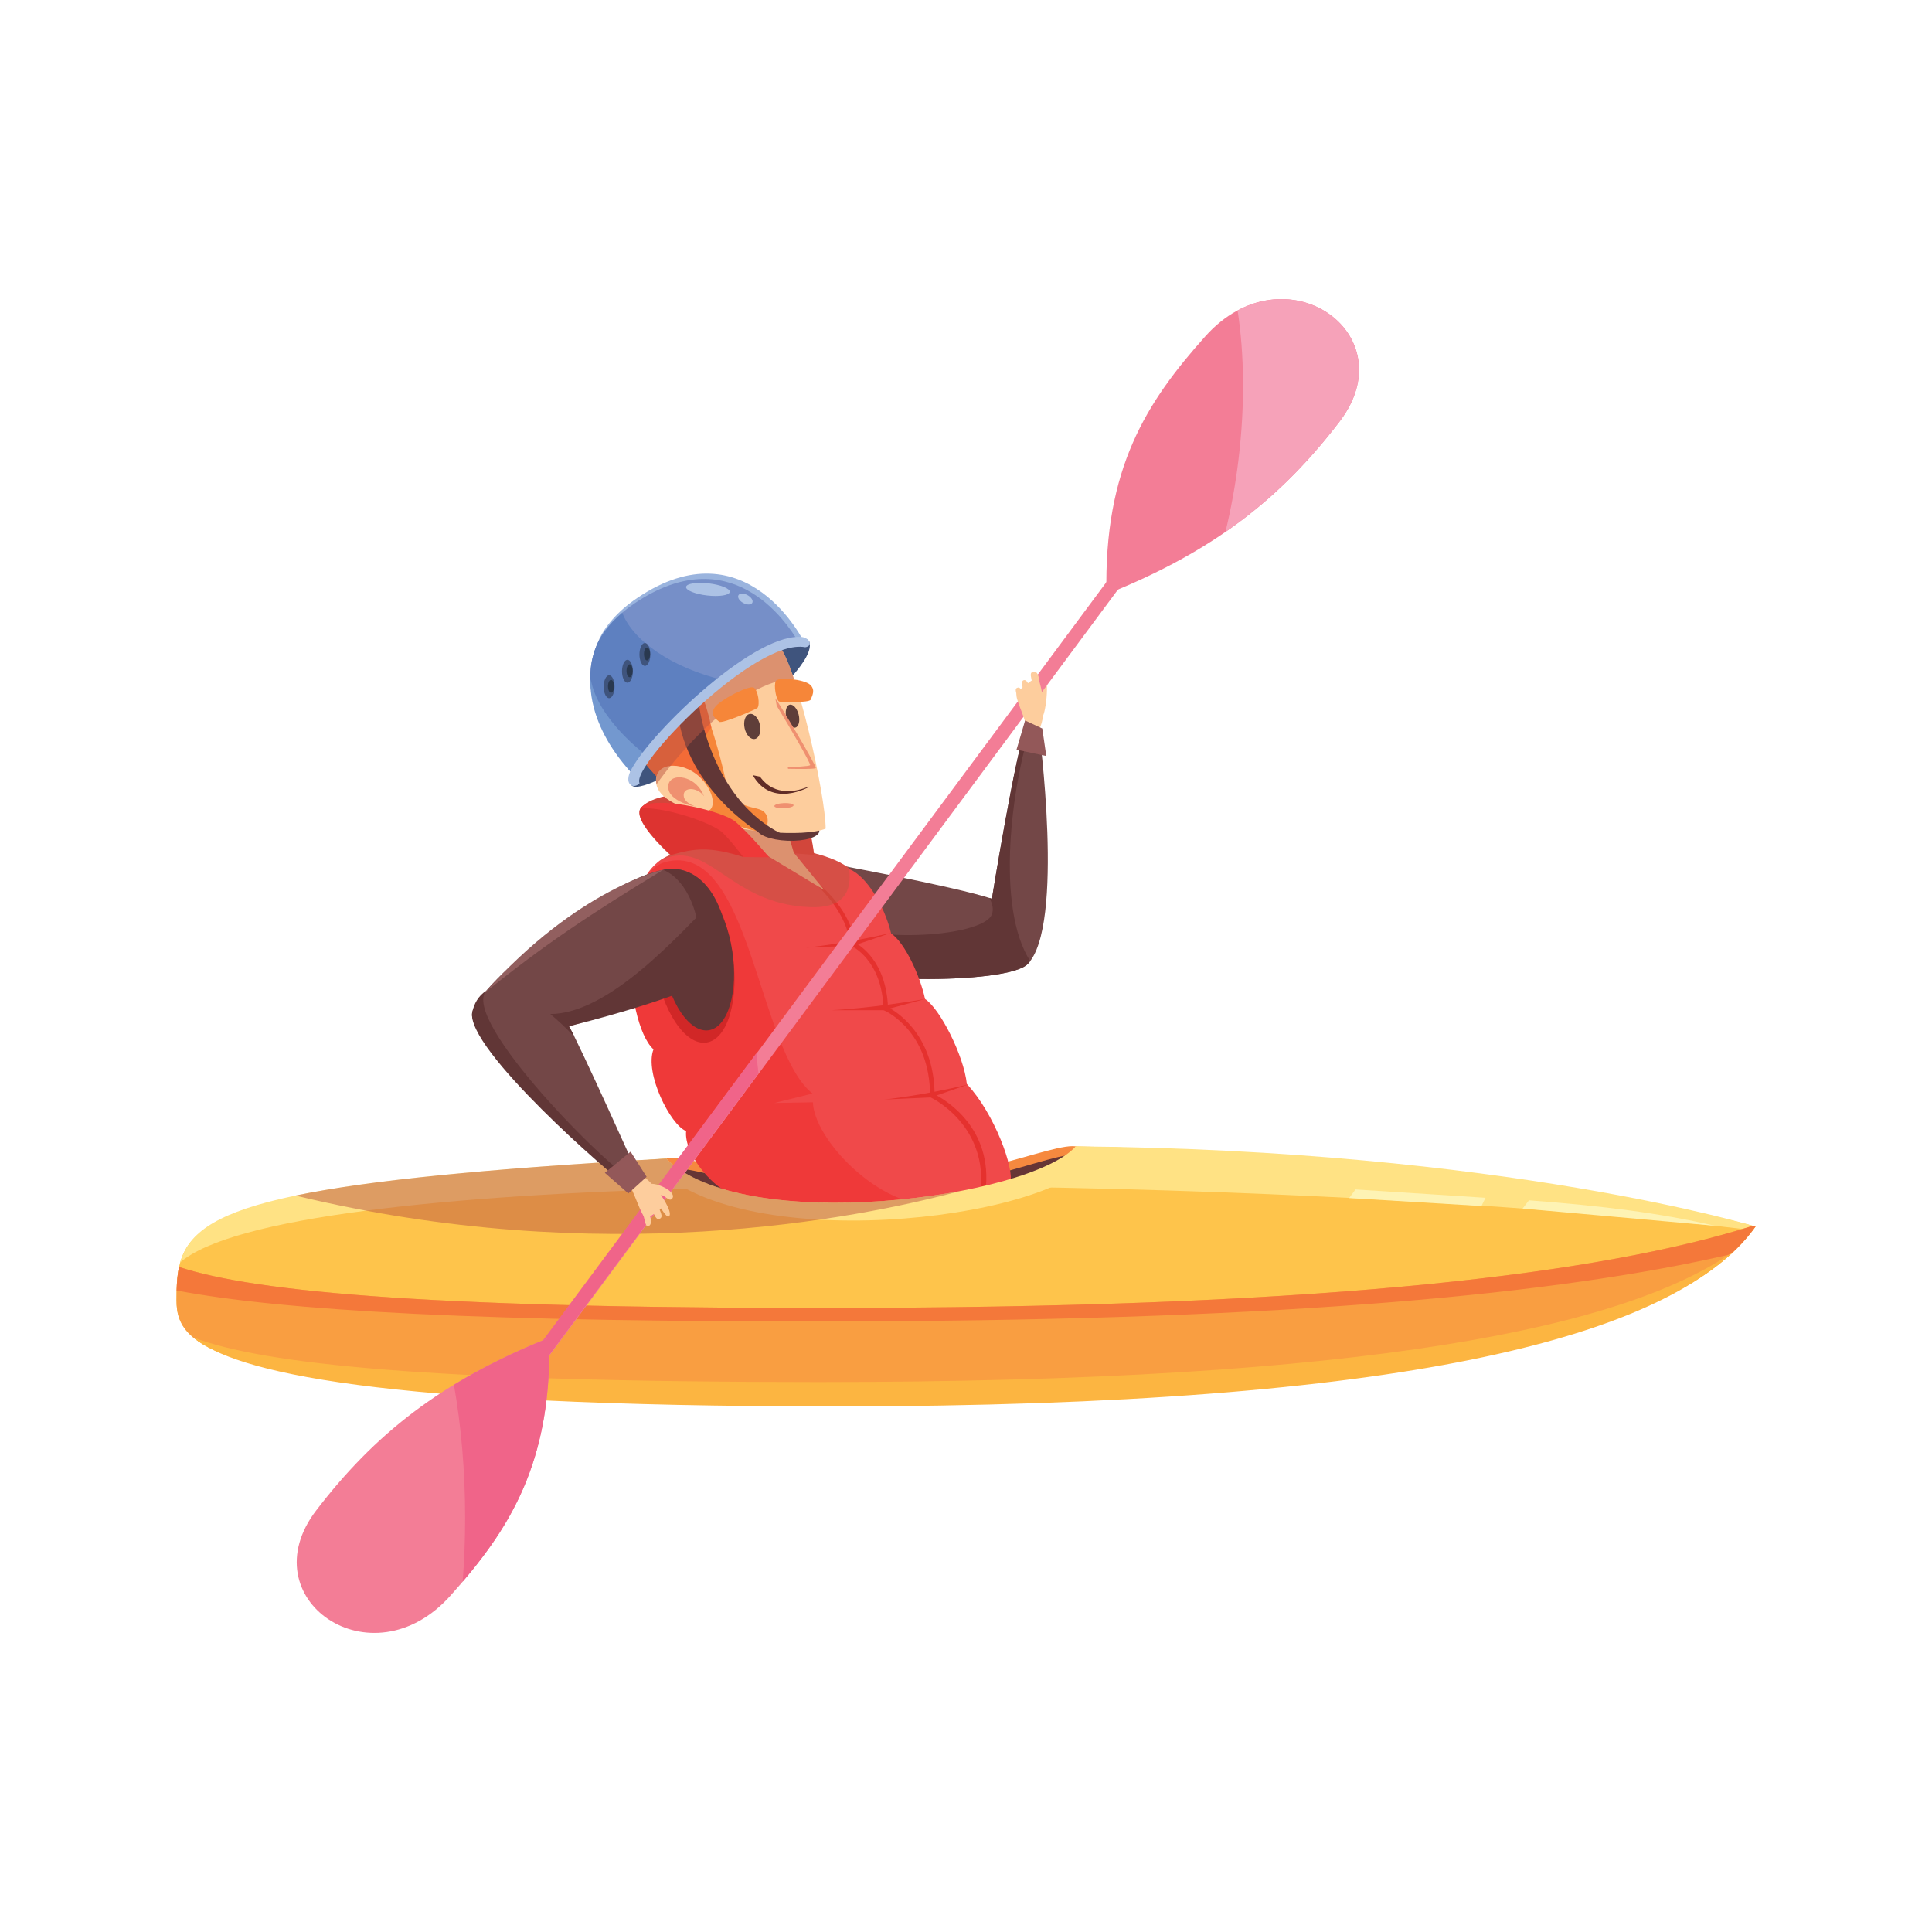 <svg enable-background="new 0 0 125 125" viewBox="0 0 125 125" xmlns="http://www.w3.org/2000/svg"><path d="m66.817 45.436c.654.062.201-1.48.555-1.733.561-.407.378 2.03.104 2.63-.243.533-.659-.897-.659-.897z" fill="#fdcd9d"/><path d="m53.312 55.797s8.427 1.54 10.863 2.352c0 0 1.531-9.534 2.283-11.433l.754.421s1.71 12.803-.732 15.245c-1.352 1.353-12.537 1.263-13.981-.18-1.442-1.444-1.532-6.314.813-6.405z" fill="#734747"/><path d="m66.744 46.875-.285-.159c-.752 1.9-2.283 11.433-2.283 11.433-.051-.017-.108-.034-.163-.051.213.388.277.751.161 1.063-.483 1.305-6.747 1.946-10.47.569-.995-.368-1.706-.844-2.207-1.368-.124 1.442.259 3.096 1.003 3.84 1.444 1.443 12.629 1.533 13.981.18.061-.061.118-.129.173-.201-2.256-3.489-1.202-11.41.09-15.306z" fill="#613636"/><path d="m70.01 74.566c-.069-1.563-5.956 1.83-13.565 2.063-7.607.235-13.75-2.829-13.681-1.267.068 1.563 6.292 4.001 13.899 3.767 7.608-.234 13.416-3 13.347-4.563z" fill="#f6893f"/><path d="m70.085 75.113c-.069-1.562-6.031 1.912-13.641 2.146-7.607.235-13.979-2.859-13.911-1.296.069 1.562 6.522 4.03 14.129 3.796 7.609-.236 13.493-3.084 13.423-4.646z" fill="#663535"/><path d="m69.599 74.17c-1.2 3.934-21.65 6.897-26.502.788-30.614 2.255-31.677 3.79-31.677 9.175 0 3.292 2.744 6.308 42.529 6.308 41.456 0 55.299-4.983 59.63-11.083.001-.001-16.165-4.634-43.98-5.188z" fill="#fec44b"/><path d="m43.097 74.958c-25.451 1.441-30.441 3.241-31.439 6.718 3.38-2.918 17.101-4.373 33.99-4.805-1.056-.501-1.931-1.133-2.551-1.913z" fill="#ffe284"/><path d="m113.58 79.357s-16.212-4.957-43.981-5.188c-.298.975-1.78 1.891-3.912 2.624 17.62.266 35.676 1.33 47.721 2.799.058-.079.116-.156.172-.235z" fill="#ffe284"/><path d="m56.277 84.617c-27.89.103-39.721-1.006-44.692-2.646-.141.645-.165 1.361-.165 2.161 0 3.292 2.744 6.308 42.529 6.308 41.456 0 55.299-4.983 59.63-11.083 0 0-.059-.017-.173-.048-9.829 3.098-27.086 5.197-57.129 5.308z" fill="#f99e41"/><path d="m55.847 85.489c27.577-.103 45.078-1.77 56.127-4.337.642-.583 1.173-1.183 1.606-1.794 0 0-.059-.017-.173-.048-9.829 3.097-27.086 5.197-57.13 5.307-27.89.103-39.721-1.006-44.692-2.646-.102.468-.142.975-.157 1.523 6.707 1.281 19.629 2.085 44.419 1.995z" fill="#f4783a"/><path d="m52.957 89.42c-25.233 0-35.944-1.181-40.448-2.883 2.683 2.223 11.739 4.458 41.441 4.458 37.759 0 52.609-4.688 58.23-10.035-6.949 4.873-23.387 8.46-59.223 8.46z" fill="#fcb541"/><path d="m47.118 77.043c-3.082-3.637-8.905-17.641-4.575-21.249 2.273-1.895 10.644-1.263 12.448.451 1.035.447 2.209 2.26 2.665 4.151.889.593 1.878 2.749 2.194 4.237.955.615 2.511 3.654 2.705 5.502 1.807 1.931 3.083 5.507 2.81 6.405-3.519 1.624-12.985 2.685-18.247.503z" fill="#f0494a"/><path d="m63.755 77.127-.33.093c.572-4.384-3.126-6.177-3.164-6.192l-.087-.039v-.096c0-4.201-2.894-5.483-2.923-5.496l-.087-.037-.003-.095c-.094-3.177-2.063-4.058-2.084-4.067l-.083-.036-.006-.09c-.142-1.938-1.96-3.627-1.977-3.641l.062-.154c.069.059 2.013 1.671 2.202 3.688.398.206 2.058 1.242 2.177 4.201.499.257 2.978 1.728 3.016 5.633.58.3 3.837 2.114 3.287 6.328z" fill="#e5312e"/><path d="m53.777 65.361c-.098 0 3.387 0 3.387 0l2.685-.727c-3.313.581-5.972.727-6.072.727z" fill="#e5312e"/><path d="m52.135 61.312c-.09.003 3.074-.124 3.074-.124l2.437-.826c-3.007.703-5.421.945-5.511.95z" fill="#e5312e"/><path d="m57.186 71.139c-.089.003 3.043-.137 3.043-.137l2.412-.837c-2.978.716-5.367.971-5.455.974z" fill="#e5312e"/><path d="m52.647 70.813c-3.666-2.735-4.066-16.539-9.613-15.036-3.147.854-2.68 10.362-.754 12.115-.593 1.544 1.112 4.915 2.112 5.285-.148 1.482 1.672 3.511 2.649 3.927 3.499 1.487 8.65 1.405 12.826.826-3.644-.27-7.793-4.963-7.22-7.117z" fill="#ef3939"/><path d="m69.599 74.17c-2.975 3.357-21.476 5.811-26.502.788-.349.024-.585.246-.927.27 5.405 6.098 25.588 3.787 28.439-.183z" fill="#ffe284"/><path d="m62.153 77.054c-6.704 1.275-15.767 1.192-19.056-2.096-11.915.675-19.343 1.429-23.979 2.395 19.705 4.761 36.217 1.535 43.035-.299z" fill="#bd5643" opacity=".5"/><path d="m47.369 54.902s-6.853-1.607-5.859-2.678c1.583-1.707 9.351-.674 10.103-.273.686.364 1.064 3.365 1.064 3.365z" fill="#e93735"/><path d="m51.358 55.172-.664-2.255-5.078-.745.296 2.667 3.397.319 4.012 2.422z" fill="#fdcd9d"/><path d="m47.387 61.597c-.466-3.018-1.969-5.291-3.358-5.076-1.389.214-2.136 2.835-1.671 5.853.466 3.018 1.969 5.291 3.358 5.077 1.389-.216 2.136-2.837 1.671-5.854z" fill="#d12727"/><path d="m47.374 61.516c-.409-2.646-1.749-4.635-2.993-4.444-1.245.193-1.922 2.494-1.513 5.14.408 2.646 1.748 4.635 2.993 4.443 1.244-.193 1.922-2.493 1.513-5.139z" fill="#613636"/><path d="m43.77 56.228c-3.359-.397-13.145 7.595-13.232 9.379-.099 2.025 8.872 10.376 10.144 11.207l.723-.538s-3.926-8.757-4.594-9.879c0 0 9.045-2.652 9.775-4.186.732-1.534-.061-5.656-2.816-5.983z" fill="#734747"/><path d="m43.77 56.228c-.254-.03-.548-.007-.868.052 1.454.56 2.899 3.079 2.186 7.062.777-.404 1.516-.72 1.677-1.057.73-1.533-.24-5.73-2.995-6.057z" fill="#613636"/><path d="m17.554 60.048h75.233v.888h-75.233z" fill="#f37d96" transform="matrix(.596 -.803 .803 .596 -26.282 68.764)"/><path d="m48.936 68.139-16.555 22.283.713.529 15.981-21.51c-.052-.429-.097-.864-.139-1.302z" fill="#f06489"/><path d="m71.588 38.448c-.171-8.145 2.59-12.431 6.388-16.68 5.126-5.738 13.053-.186 8.688 5.514-3.743 4.886-8.05 8.357-15.076 11.166z" fill="#f37d96"/><path d="m80.072 20.085c.436 2.821.484 6.16.054 9.694-.197 1.619-.484 3.171-.84 4.635 2.911-2.009 5.237-4.34 7.377-7.132 3.802-4.963-1.716-9.812-6.591-7.197z" fill="#f6a2b9"/><path d="m35.538 86.551c.17 8.146-2.59 12.431-6.388 16.681-5.126 5.738-13.053.186-8.687-5.514 3.742-4.885 8.049-8.357 15.075-11.167z" fill="#f37d96"/><path d="m30.093 98.208c0 1.413-.055 2.793-.159 4.126 3.387-3.974 5.763-8.209 5.604-15.783-2.332.933-4.359 1.939-6.17 3.045.464 2.619.725 5.534.725 8.612z" fill="#f06489"/><path d="m31.452 64.106c-.519.337-.786.855-.894 1.377-.483 2.33 9.063 10.638 10.125 11.331l.442-.329c-1.696-.776-11.31-10.462-9.673-12.379z" fill="#613636"/><path d="m46.231 58.171c-2.258 2.25-6.777 7.412-10.627 7.437.479.397 1.004.888 1.562 1.469-.155-.31-.278-.549-.356-.68 0 0 9.296-2.269 10.027-3.802.426-.892.083-3.039-.606-4.424z" fill="#613636"/><path d="m52.42 58.692c2.222.075 2.734-1.063 2.503-2.593-.049-.01-.098-.02-.143-.028-.474-.345-1.219-.64-2.118-.871-.077-.554-.443-2.929-1.048-3.249-.746-.397-8.383-1.413-10.058.231-.918.688 1.792 3.137 1.792 3.137.003 0 .004-.001.007-.002-.284.122-.53.261-.735.418 3.17-1.709 4.436 2.775 9.8 2.957z" fill="#bd5643" opacity=".5"/><path d="m47.487 47.231c3.047-2.5 5.192-4.678 4.883-5.697-.194-.64-4.804-.768-7.851 1.73-3.047 2.499-4.132 7.109-3.639 7.562.494.452 3.56-1.095 6.607-3.595z" fill="#3f547d"/><path d="m41.17 41.355c-3.519 5.89 1.778 9.298 5.149 12.411l4.029-11.61c1.927-2.631-6.395-5.46-9.178-.801z" fill="#f36b37"/><path d="m53.01 53.772c.016-.389-.878-.738-1.996-.782-1.117-.044-2.035.236-2.051.623-.015.389.878.74 1.996.784s2.035-.236 2.051-.625z" fill="#613636"/><path d="m43.511 43.359c-.076 1.739 1.479 9.147 2.752 9.786 1.272.637 5.732 1.06 7.157.469.003-2.123-1.915-10.814-3.1-11.925-1.923-1.805-6.691-1.009-6.809 1.67z" fill="#fdcd9d"/><path d="m49.209 52.395c-.649-.26-1.908-.149-2.278-1.964-.371-1.816-2.112-8.483-3.797-6.927-1.685 1.555 1.945 9.094 3.001 9.39 1.056.297 2.927 1.093 3.26.852.333-.24.462-1.093-.186-1.351z" fill="#f68639"/><path d="m46.026 47.077c-.558-2.795-1.846-4.898-2.929-3.944-2.481 2.186 1.898 9.288 2.999 9.744-.885-2.647-.919-4.973-.07-5.8z" fill="#f36b37"/><path d="m45.267 50.268c-1.172-1.105-3.089-.958-2.794.505.262 1.298 3.134 2.022 3.503 1.587.366-.431-.015-1.438-.709-2.092z" fill="#fdcd9d"/><path d="m45.049 50.759c-.754-.71-1.986-.614-1.795.327.169.834 2.014 1.298 2.252 1.017.235-.276-.011-.923-.457-1.344z" fill="#ef9070"/><path d="m45.411 51.355c-.488-.459-1.287-.398-1.163.212.109.542 1.305.842 1.459.66.152-.18-.007-.6-.296-.872z" fill="#fdcd9d"/><path d="m45.109 44.244-1.309 1.309c.274 5.287 5.267 8.279 5.267 8.279l1.451.095c-4.015-2.018-5.401-7.201-5.409-9.683z" fill="#613636"/><path d="m51.371 43.921c-.301-.898-.6-1.618-.871-2.012.129-.262.157-.522.11-.775-2.377.123-7.679 1.042-9.959 6.579.446.905 1.091 1.737 1.825 2.52-.038.152-.044.325-.005.527 1.146-1.691 5.404-6.763 8.9-6.839z" fill="#bd5643" opacity=".5"/><path d="m41.204 38.791c-6.838 4.622.103 11.696.103 11.696-.594-1.093 7.507-9.415 10.721-8.795 0-.001-3.713-7.709-10.824-2.901z" fill="#768fc8"/><path d="m46.918 44.031c-3.426-.791-6.056-2.619-6.69-4.481-5.138 4.598 1.08 10.937 1.08 10.937-.366-.673 2.557-4.078 5.61-6.456z" fill="#5e80c0"/><path d="m38.219 43.948s-.395 2.939 2.914 6.346l.617-1.482c.001.001-3.062-2.246-3.531-4.864z" fill="#7398cf"/><path d="m41.056 39.037c6.148-4.157 9.755 1.041 10.619 2.525.131-.001.258.007.376.03 0 0-3.711-7.709-10.823-2.902-1.295.875-2.094 1.839-2.542 2.825.471-.865 1.227-1.706 2.37-2.478z" fill="#9ab4de"/><path d="m51.718 41.206c-3.204-.068-9.901 6.476-10.958 8.75-.367.858.275 1.105.621.716-.593-1.093 7.507-9.416 10.721-8.795.54-.077.268-.695-.384-.671z" fill="#acc2e5"/><path d="m39.762 44.43c0-.409-.157-.741-.352-.741-.194 0-.352.332-.352.741s.158.741.352.741c.195 0 .352-.332.352-.741z" fill="#3f547d"/><path d="m39.732 44.405c0-.231-.088-.417-.198-.417-.109 0-.198.186-.198.417 0 .23.089.417.198.417.109.001.198-.186.198-.417z" fill="#29384f"/><path d="m40.948 43.43c0-.409-.158-.741-.352-.741s-.352.332-.352.741.157.74.352.74c.194 0 .352-.331.352-.74z" fill="#3f547d"/><path d="m40.932 43.4c0-.23-.089-.417-.198-.417-.11 0-.198.187-.198.417 0 .231.089.417.198.417s.198-.186.198-.417z" fill="#29384f"/><path d="m42.077 42.343c0-.41-.158-.741-.352-.741s-.352.331-.352.741c0 .409.158.741.352.741.195 0 .352-.332.352-.741z" fill="#3f547d"/><path d="m42.061 42.313c0-.23-.089-.416-.198-.416-.11 0-.198.186-.198.416 0 .231.088.418.198.418s.198-.187.198-.418z" fill="#29384f"/><path d="m43.397 55.329s-2.952-2.617-1.738-3.205c1.214-.586 4.769.631 5.543 1.285.879.739.892 2.043.892 2.043-2.09-.669-3.12-.597-4.697-.123z" fill="#dd3330"/><path d="m47.582 53.163c-.774-.652-4.709-1.625-5.923-1.039-.094.046-.159.105-.204.174 1.571-.11 4.665.953 5.303 1.581.42.412.934 1.049 1.335 1.572l1.671.017c0 .001-1.304-1.564-2.182-2.305z" fill="#ef3939"/><path d="m42.902 56.28s-5.491 1.16-11.53 7.939c3.791-3.057 6.852-5.101 11.53-7.939z" fill="#925f5f"/><path d="m52.574 70.751-2.476.611 4.112-.075z" fill="#f0494a"/><path d="m110.96 79.308c-3.666-.843-7.183-1.275-12.036-1.649l-.41.533z" fill="#fef3b4"/><path d="m95.85 78.03.263-.533-8.414-.541-.407.556z" fill="#fef3b4"/><path d="m47.216 38.298c.025-.217-.588-.465-1.369-.555-.78-.089-1.434.014-1.458.23-.025.218.588.465 1.369.555.78.089 1.433-.014 1.458-.23z" fill="#acc2e5"/><path d="m48.673 39.004c.077-.141-.061-.364-.309-.499s-.511-.133-.588.007.061.363.309.499c.247.136.51.132.588-.007z" fill="#acc2e5"/><path d="m49.163 46.885c-.099-.446-.401-.753-.674-.689-.271.065-.411.479-.311.925.099.445.401.754.673.688.273-.065.412-.479.312-.924z" fill="#5f3e39"/><path d="m51.67 46.228c-.104-.407-.366-.69-.585-.631-.218.059-.31.437-.206.846.104.407.366.69.585.63.218-.058.31-.437.206-.845z" fill="#5f3e39"/><path d="m50.014 45.081c.254.321 2.61 4.382 2.514 4.469-.094.087-1.635.137-1.635.137z" fill="#fdcd9d"/><path d="m50.166 45.183.086.479c.87 1.423 2.238 3.776 2.16 3.849-.073.068-1.022.113-1.443.129l.017.102s1.698.041 1.793-.044c.098-.086-2.365-4.196-2.613-4.515z" fill="#ef9070"/><path d="m49.005 45.806c-.059.072-2.308 1.051-2.474.89s-.631-.404-.297-.912c.335-.506 2.25-1.472 2.533-1.296.285.177.412 1.111.238 1.318z" fill="#f68639"/><path d="m50.398 45.387c.064.044 1.977.097 2.052-.12.076-.215.345-.624-.041-.971-.387-.347-2.054-.516-2.21-.24s.014 1.202.199 1.331z" fill="#f68639"/><path d="m49.17 50.25-.466-.097c1.23 2.171 3.656.751 3.656.751l-.049-.009c-.668.281-2.175.703-3.141-.645z" fill="#612d27"/><path d="m51.345 52.099c-.004-.092-.286-.154-.631-.139-.344.014-.619.101-.615.193.004.093.286.156.63.141.343-.015.619-.101.616-.195z" fill="#ef9070"/><g fill="#fdcd9d"><path d="m42.985 77.833c-.329-.692-1.006-1.698-1.953-2.024l-.482.512c.534.885.913 2.321 1.233 2.492.109.054 1.317-.744 1.202-.98z"/><path d="m41.562 78.45c.149.332.181.943.361.889.283-.082.191-.427.1-.867-.116-.574-.461-.022-.461-.022z"/><path d="m42.334 77.503c.203.288.748 1.286.924 1.206.307-.145-.331-1.189-.562-1.468-.352-.426-.362.262-.362.262z"/><path d="m42.583 77.588c.175-.701.649.266.896-.027.345-.404-.818-1.006-1.399-.969-.572.035.503.996.503.996z"/><path d="m42.195 78.313c.158.323.264.613.444.556.286-.088.137-.355 0-.704-.212-.524-.444.148-.444.148z"/><path d="m67.176 43.892c.265.691.559 2.298.07 3.278l-.782.009c-.246-1.058-.809-1.994-.683-2.342.045-.115 1.308-1.18 1.395-.945z"/><path d="m65.973 45.445c-.123-.33-.369-.837-.192-.929.274-.146.287.223.535.577.328.47-.343.352-.343.352z"/><path d="m66.779 44.173c-.057-.332-.174-.624.014-.694.327-.119.419.261.451.606.051.536-.465.088-.465.088z"/><path d="m66.327 45.038c-.112-.324-.301-.928-.127-1.016.276-.14.424.471.574.795.222.499-.447.221-.447.221z"/></g><path d="m40.651 77.215 1.186-1.075-1.037-1.629-1.668 1.37z" fill="#935859"/><path d="m65.768 48.504.556-1.888 1.112.518.258 1.778z" fill="#935859"/></svg>